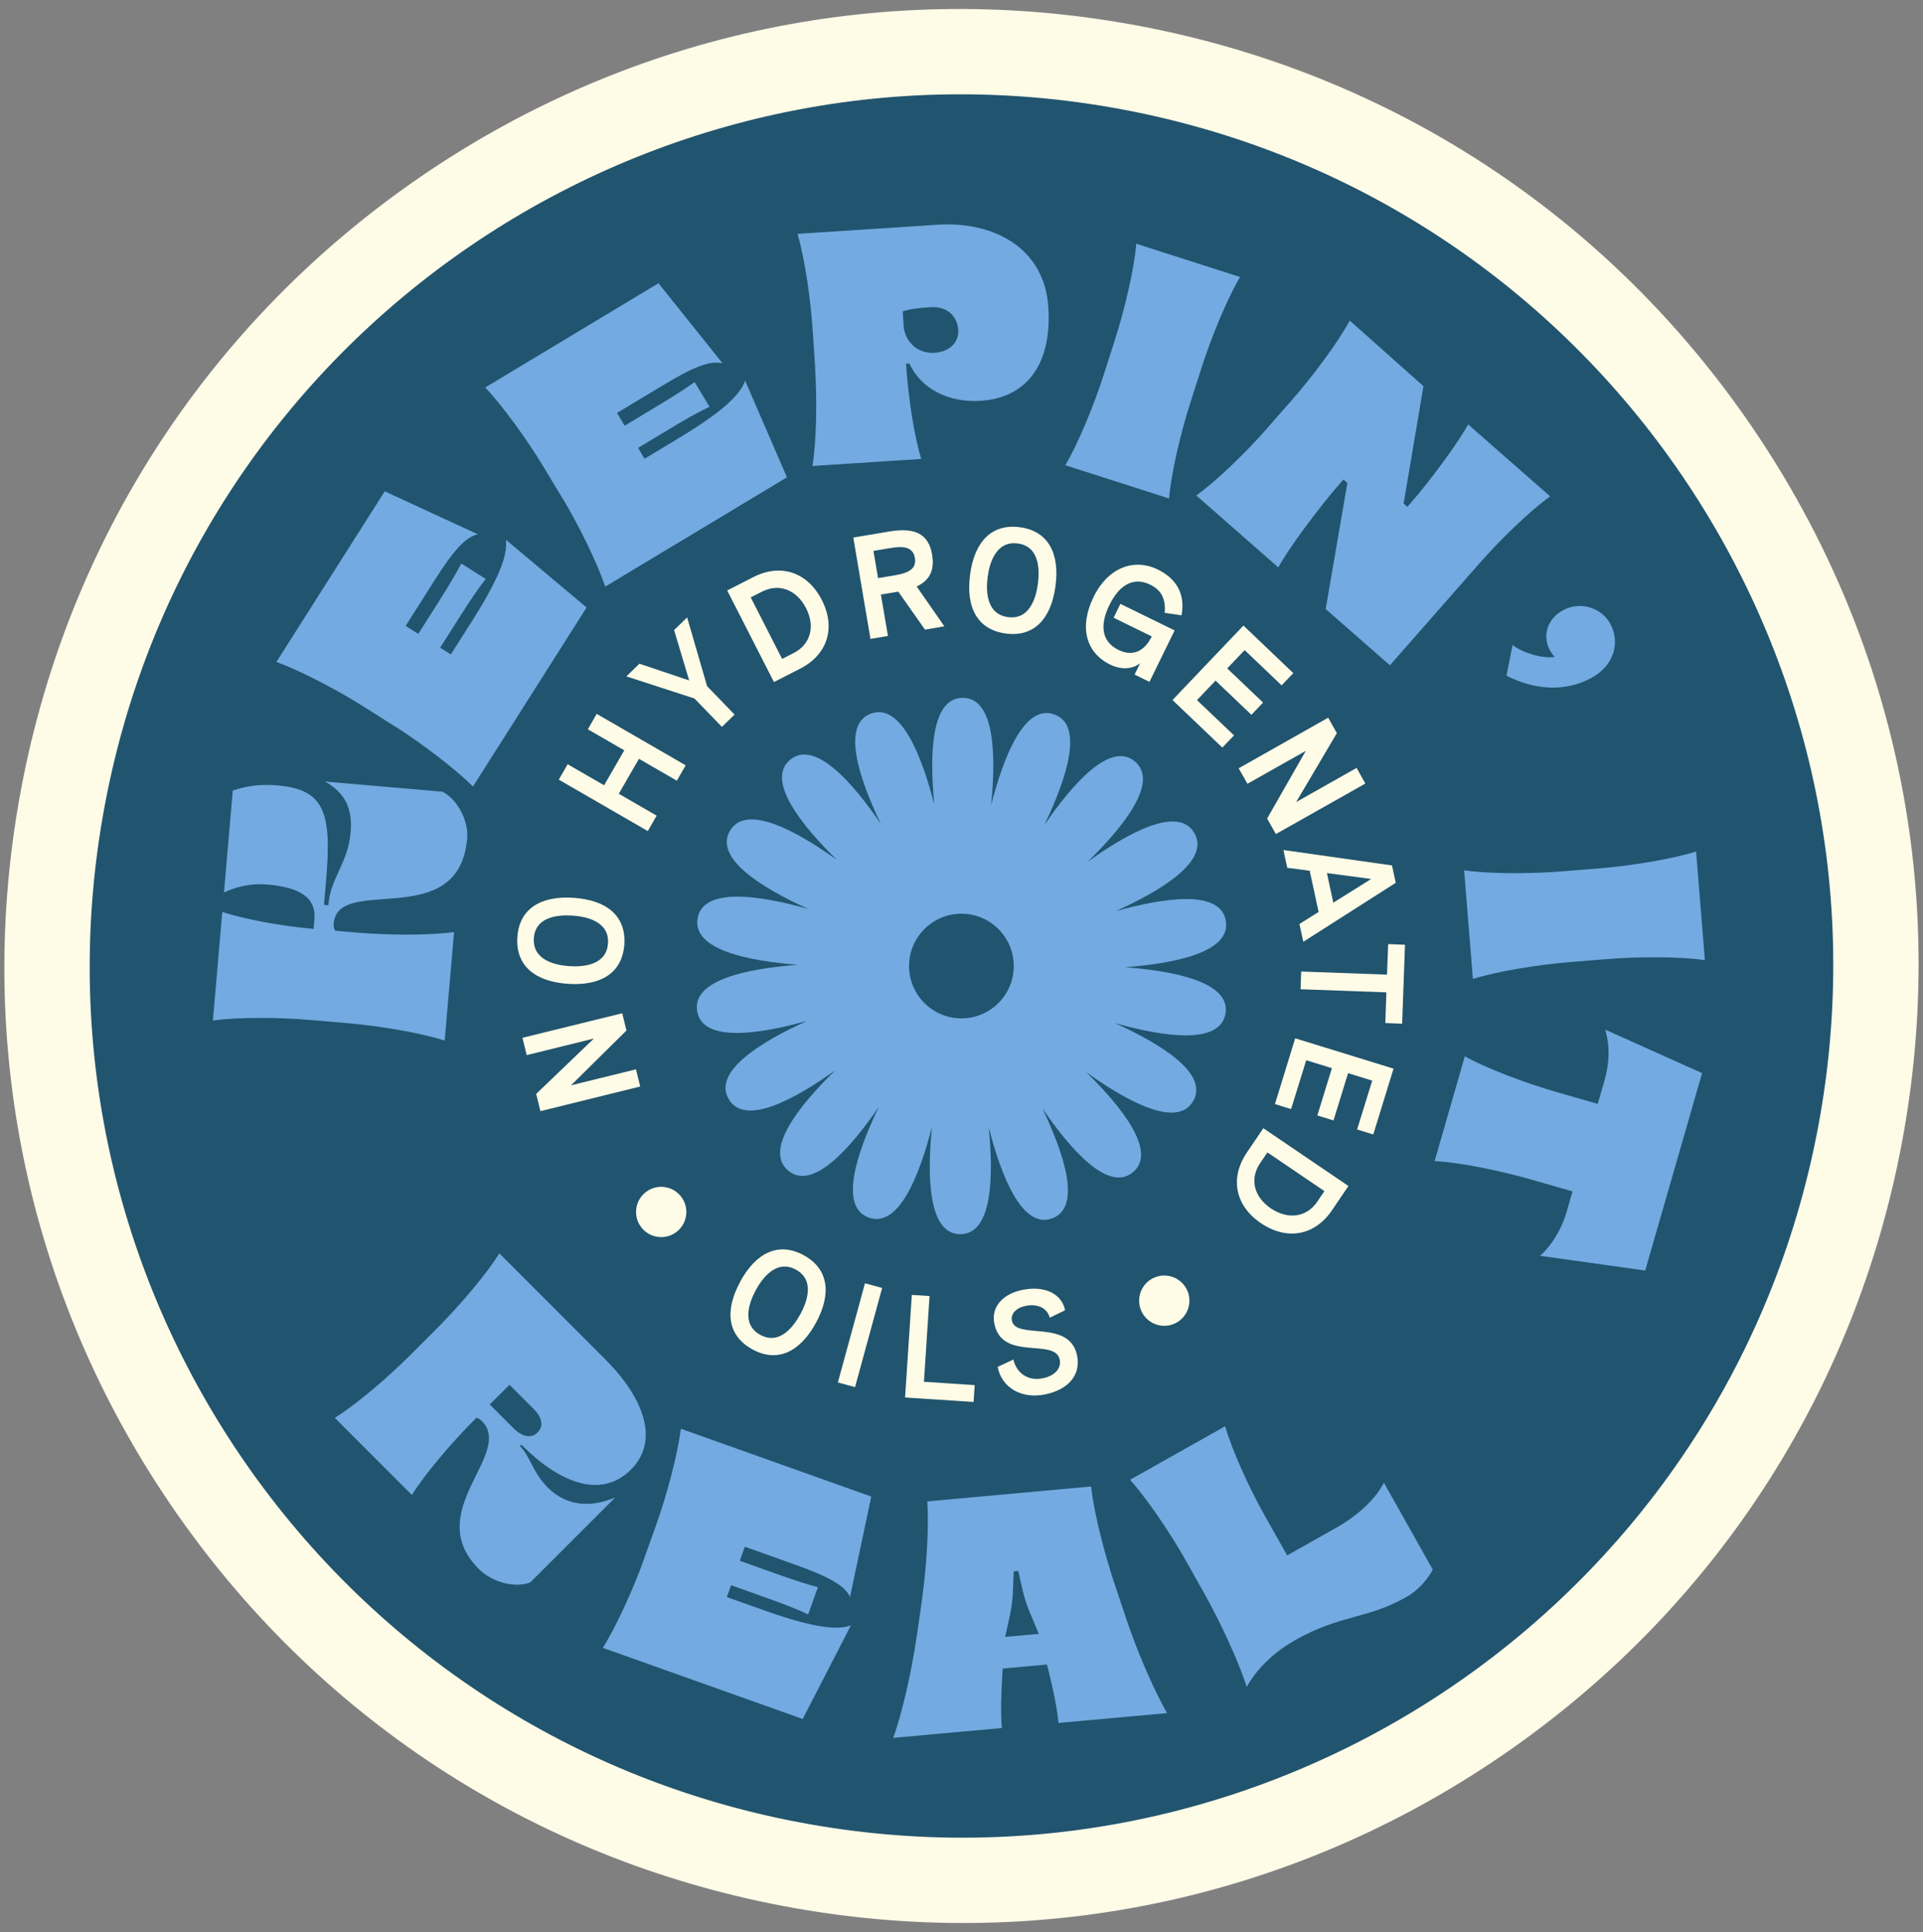 <svg xmlns="http://www.w3.org/2000/svg" fill="none" viewBox="0 0 208 209" height="209" width="208">
<rect x="0" y="0" width="208" height="209" fill="#808080" stroke="none"/>
<path fill="#21546E" d="M86.823 201.894C33.127 192.426 -2.861 141.031 6.608 87.334C16.076 33.638 67.472 -2.359 121.169 7.11C174.866 16.578 210.853 67.973 201.385 121.669C191.917 175.366 140.522 211.353 86.825 201.885L86.823 201.894Z"></path>
<path fill="#FEFBE7" d="M120.37 11.652C171.651 20.694 205.888 69.59 196.846 120.871C187.804 172.153 138.908 206.39 87.626 197.348C36.345 188.305 2.108 139.41 11.15 88.128C20.192 36.847 69.088 2.609 120.37 11.652ZM121.971 2.572C94.741 -2.229 67.275 3.863 44.633 19.717C21.988 35.581 6.87 59.307 2.07 86.527C-2.729 113.748 3.361 141.222 19.215 163.865C35.07 186.508 58.796 201.626 86.025 206.427C113.255 211.229 140.72 205.137 163.363 189.282C186.006 173.428 201.124 149.702 205.926 122.472C210.727 95.243 204.635 67.777 188.78 45.135C172.926 22.492 149.2 7.374 121.971 2.572Z"></path>
<path fill="#72AAE1" d="M36.089 99.875C36.06 100.198 36.139 100.493 36.238 100.679L38.46 100.874C41.973 101.175 46.443 101.205 49.113 100.824L48.099 112.572C45.541 111.737 41.122 110.995 37.619 110.687L33.681 110.348C30.167 110.047 25.697 110.017 23.028 110.398L24.041 98.65C26.43 99.436 30.41 100.175 33.812 100.476L33.92 100.495L34.006 99.48C34.213 97.082 32.43 95.991 28.88 95.683C27.266 95.549 25.654 95.873 24.225 96.548L25.177 85.519C26.667 85.032 28.02 84.794 30.058 84.966C35.212 85.416 35.886 88.072 35.267 95.302L35.045 97.885L35.506 97.928L35.525 97.819C35.76 94.949 37.637 93.38 37.925 90.051C38.167 87.294 37.186 85.689 35.151 84.544L47.867 85.644C49.454 86.466 50.701 88.737 50.531 90.71C49.649 100.918 36.559 94.556 36.097 99.886L36.089 99.875Z"></path>
<path fill="#72AAE1" d="M42.718 78.585L39.375 76.469C36.404 74.579 32.421 72.528 29.897 71.606L41.614 53.15L51.691 57.801C50.347 58.098 49.079 59.503 46.939 62.88L43.879 67.705L45.242 68.573L47.459 65.078C48.367 63.647 49.331 62.057 49.899 60.959L52.543 62.633C51.766 63.591 50.733 65.15 49.827 66.572L47.609 70.067L48.764 70.794L51.058 67.183C54.622 61.567 54.835 59.62 54.723 58.392L63.449 65.716L51.16 85.082C49.255 83.192 45.7 80.468 42.72 78.576L42.718 78.585Z"></path>
<path fill="#72AAE1" d="M60.832 53.898L58.79 50.505C56.972 47.488 54.334 43.868 52.488 41.913L71.224 30.64L78.159 39.306C76.822 38.977 75.055 39.657 71.638 41.723L66.737 44.669L67.57 46.052L71.111 43.915C72.556 43.046 74.145 42.053 75.134 41.328L76.749 44.01C75.63 44.515 74.006 45.445 72.559 46.323L69.019 48.451L69.721 49.624L73.387 47.415C79.085 43.982 80.153 42.335 80.599 41.187L85.122 51.637L65.465 63.459C64.604 60.91 62.645 56.886 60.828 53.869L60.832 53.898Z"></path>
<path fill="#72AAE1" d="M88.17 39.769L87.911 35.819C87.679 32.305 87.037 27.876 86.256 25.295L101.466 24.307C107.205 23.933 112.965 26.625 113.393 33.225C113.808 39.58 110.894 43.045 106.083 43.358C102.568 43.59 99.62 42.05 98.36 39.319L98 39.34L98.013 39.482C98.238 42.93 98.876 47.171 99.647 49.647L87.876 50.408C88.316 47.752 88.384 43.28 88.162 39.758L88.17 39.769ZM103.65 35.702C103.554 34.233 102.477 33.117 100.679 33.23C99.458 33.305 98.561 33.4 97.641 33.678L97.756 35.468C98.05 37.251 99.49 38.273 101.101 38.164C102.54 38.071 103.738 37.168 103.643 35.691L103.65 35.702Z"></path>
<path fill="#72AAE1" d="M119.387 40.529L120.594 36.763C121.673 33.405 122.684 29.052 122.905 26.367L134.132 29.966C132.751 32.279 131.047 36.416 129.97 39.765L128.763 43.531C127.684 46.889 126.673 51.241 126.453 53.927L115.226 50.328C116.607 48.015 118.31 43.878 119.387 40.529Z"></path>
<path fill="#72AAE1" d="M137.112 46.264L139.724 43.289C142.046 40.637 144.718 37.055 145.99 34.676L153.969 41.775L151.823 54.475L152.229 54.828L152.581 54.422C154.785 51.908 157.8 47.759 158.8 45.913L167.67 53.693C165.483 55.264 162.266 58.376 159.945 61.029L150.338 71.973L143.39 65.88L145.737 52.251L145.307 51.875L145.002 52.224C142.61 54.957 139.328 59.397 138.266 61.381L129.396 53.601C131.583 52.03 134.8 48.918 137.121 46.266L137.112 46.264Z"></path>
<path fill="#72AAE1" d="M163.606 69.774C164.592 70.556 166.757 71.284 168.181 71.067C168.035 70.938 167.804 70.654 167.623 70.304C166.815 68.776 167.341 66.912 169.124 65.981C170.97 65.015 173.266 65.747 174.206 67.533C175.23 69.473 174.652 72.011 172.041 73.386C169.244 74.859 166.004 74.653 162.946 73.093L163.605 69.783L163.606 69.774Z"></path>
<path fill="#72AAE1" d="M169.017 94.255L172.958 93.939C176.473 93.65 180.888 92.931 183.457 92.111L184.408 103.868C181.744 103.473 177.269 103.471 173.754 103.759L169.813 104.075C166.299 104.364 161.884 105.083 159.315 105.903L158.364 94.146C161.028 94.541 165.503 94.543 169.017 94.255Z"></path>
<path fill="#72AAE1" d="M168.364 118.134L172.819 119.415L173.538 116.93C174.052 115.13 174.184 113.374 173.636 111.386L184.106 116.088L177.954 137.443L166.588 135.851C167.961 134.596 168.962 132.797 169.443 131.131L170.091 128.886L165.636 127.604C162.25 126.633 157.867 125.738 155.177 125.601L158.439 114.268C160.791 115.581 164.978 117.162 168.364 118.134Z"></path>
<path fill="#72AAE1" d="M52.115 153.721C51.941 153.54 51.734 153.438 51.551 153.359L51.371 153.534C48.881 156.025 45.979 159.426 44.553 161.721L36.213 153.379C38.505 151.958 41.909 149.057 44.399 146.565L47.194 143.772C49.684 141.281 52.587 137.879 54.012 135.584L65.502 147.085C69.545 151.13 71.426 155.806 68.245 158.98C64.984 162.234 60.467 160.352 56.471 156.361L56.391 156.282L56.243 156.433L56.267 156.456C57.333 157.524 57.614 159.278 59.268 160.936C61.458 163.12 64.222 162.999 66.565 161.979L57.359 171.179C55.759 171.814 53.264 171.205 51.792 169.729C45.569 163.501 55.665 157.268 52.108 153.71L52.115 153.721ZM55.544 154.503C56.436 155.391 57.425 155.678 58.141 154.961C58.88 154.221 58.572 153.259 57.68 152.371L55.109 149.802L52.973 151.934L55.544 154.503Z"></path>
<path fill="#72AAE1" d="M69.673 168.601L71.004 164.875C72.188 161.555 73.308 157.221 73.647 154.557L94.241 161.895L91.943 172.752C91.356 171.516 89.705 170.579 85.943 169.242L80.562 167.319L80.022 168.843L83.915 170.232C85.51 170.794 87.276 171.396 88.468 171.7L87.414 174.65C86.313 174.1 84.565 173.445 82.971 172.874L79.078 171.486L78.617 172.771L82.653 174.204C88.916 176.431 90.873 176.215 92.037 175.83L86.824 185.958L65.207 178.261C66.629 175.984 68.499 171.914 69.683 168.593L69.673 168.601Z"></path>
<path fill="#72AAE1" d="M99.14 177.143L99.719 173.117C100.219 169.535 100.5 165.025 100.295 162.415L118.021 160.803C118.29 163.416 119.382 167.793 120.518 171.223L121.805 175.073C122.951 178.505 124.784 182.816 126.243 185.32L114.493 186.385C114.35 184.806 113.897 182.647 113.335 180.423L113.229 180.067L108.462 180.5L108.43 180.897C108.28 183.183 108.227 185.392 108.367 186.934L96.618 187.998C97.593 185.277 98.625 180.703 99.134 177.123L99.14 177.143ZM112.355 176.74L111.381 174.405C110.733 172.877 110.51 171.593 110.147 169.937L109.643 169.98C109.561 171.828 109.617 172.84 109.268 174.604L108.729 177.074L112.345 176.747L112.355 176.74Z"></path>
<path fill="#72AAE1" d="M140.09 177.428C136.983 179.174 135.437 181.41 134.845 182.485C134.063 179.913 131.953 175.366 130.219 172.299L128.281 168.849C126.558 165.774 124.025 162.088 122.235 160.078L132.515 154.288C133.267 156.874 135.063 160.86 136.787 163.935L139.226 168.26L144.549 165.257C146.991 163.881 148.881 162.033 149.686 160.387L154.974 169.792C154.974 169.792 154.083 171.657 152.078 172.783C147.816 175.186 145.069 174.627 140.081 177.426L140.09 177.428Z"></path>
<path fill="#FEFBE7" d="M56.967 114.135L56.51 112.266L67.304 109.611L67.761 111.479L61.764 117.406L68.79 115.677L69.249 117.537L58.453 120.202L57.996 118.333L64.238 112.347L56.956 114.143L56.967 114.135Z"></path>
<path fill="#FEFBE7" d="M61.424 106.428C57.854 106.182 55.752 104.454 55.96 101.364C56.174 98.294 58.502 96.879 62.063 97.123C65.633 97.368 67.735 99.096 67.53 102.168C67.313 105.257 64.985 106.672 61.424 106.428ZM61.939 99.048C60.542 98.952 57.91 99.068 57.745 101.492C57.579 103.915 60.168 104.419 61.565 104.515C62.961 104.611 65.597 104.477 65.762 102.053C65.927 99.63 63.336 99.145 61.939 99.048Z"></path>
<path fill="#FEFBE7" d="M70.067 89.903L60.441 84.339L61.4 82.673L65.342 84.95L67.525 81.169L63.583 78.892L64.541 77.226L74.167 82.79L73.209 84.456L69.114 82.086L66.931 85.867L71.026 88.237L70.067 89.903Z"></path>
<path fill="#FEFBE7" d="M78.087 78.633L75.117 75.563L67.75 73.168L69.162 71.798L74.544 73.608L72.912 68.162L74.323 66.791L76.485 74.231L79.454 77.301L78.076 78.64L78.087 78.633Z"></path>
<path fill="#FEFBE7" d="M83.714 73.782L78.655 63.874L81.474 62.433C84.447 60.917 87.349 61.878 88.9 64.922C90.43 67.926 89.507 70.824 86.534 72.341L83.714 73.782ZM84.596 71.278L85.829 70.653C87.712 69.693 88.177 67.744 87.191 65.8C86.168 63.795 84.265 63.066 82.434 63.998L81.201 64.623L84.596 71.278Z"></path>
<path fill="#FEFBE7" d="M102.145 67.753L100.05 68.114L97.162 64L95.281 64.315L96.045 68.793L94.153 69.115L92.295 58.152L96.145 57.502C98.808 57.054 100.42 57.628 100.819 59.983C101.118 61.74 100.508 62.812 99.151 63.443L102.153 67.764L102.145 67.753ZM94.475 59.595L94.976 62.538L96.857 62.224C98.469 61.947 99.134 61.418 98.956 60.357C98.772 59.276 97.919 59.013 96.356 59.28L94.475 59.595Z"></path>
<path fill="#FEFBE7" d="M104.927 62.169C105.392 58.628 107.243 56.623 110.316 57.034C113.371 57.442 114.642 59.847 114.166 63.395C113.701 66.936 111.849 68.941 108.794 68.534C105.721 68.123 104.46 65.719 104.925 62.178L104.927 62.169ZM112.264 63.135C112.443 61.753 112.496 59.113 110.082 58.79C107.674 58.478 107.009 61.029 106.831 62.411C106.644 63.792 106.618 66.436 109.032 66.759C111.438 67.081 112.086 64.517 112.264 63.135Z"></path>
<path fill="#FEFBE7" d="M118.28 64.589C119.863 61.348 122.695 60.368 125.237 61.612C127.348 62.649 128.208 64.355 127.799 66.567L125.975 66.292C126.084 65.197 125.88 63.963 124.432 63.258C122.597 62.354 121.068 63.273 120.002 65.445C118.936 67.616 119.143 69.412 120.979 70.307C122.574 71.085 123.818 70.405 124.579 68.845L120.451 66.825L121.184 65.325L127.053 68.195L124.33 73.763L122.719 72.973L123.331 71.733C122.53 72.397 121.297 72.488 120.073 71.889C117.461 70.614 116.698 67.83 118.28 64.589Z"></path>
<path fill="#FEFBE7" d="M126.821 75.728L134.495 67.672L139.888 72.817L138.625 74.139L134.626 70.326L132.742 72.306L136.621 76.004L135.358 77.326L131.479 73.628L129.469 75.736L133.477 79.551L132.214 80.873L126.821 75.728Z"></path>
<path fill="#FEFBE7" d="M146.744 83.088L147.684 84.761L138.005 90.226L137.055 88.551L141.239 81.228L134.929 84.787L133.979 83.112L143.66 77.639L144.601 79.312L140.197 86.765L146.727 83.076L146.744 83.088Z"></path>
<path fill="#FEFBE7" d="M140.553 99.953L142.626 98.653L141.662 94.195L139.236 93.879L138.818 91.952L150.563 93.62L150.971 95.499L140.971 101.881L140.553 99.953ZM143.527 94.449L144.217 97.65L148.311 95.086L143.518 94.447L143.527 94.449Z"></path>
<path fill="#FEFBE7" d="M140.74 105.098L150.024 105.433L150.148 102.132L151.97 102.2L151.663 110.74L149.84 110.672L149.958 107.35L140.674 107.014L140.742 105.089L140.74 105.098Z"></path>
<path fill="#FEFBE7" d="M140.103 112.325L150.731 115.603L148.539 122.725L146.79 122.183L148.424 116.9L145.814 116.094L144.238 121.208L142.489 120.666L144.065 115.551L141.286 114.696L139.652 119.979L137.904 119.436L140.095 112.314L140.103 112.325Z"></path>
<path fill="#FEFBE7" d="M136.654 122.052L145.851 128.298L144.079 130.916C142.207 133.675 139.197 134.231 136.372 132.309C133.588 130.414 133.001 127.427 134.873 124.668L136.645 122.05L136.654 122.052ZM137.092 124.666L136.31 125.811C135.122 127.558 135.66 129.497 137.449 130.711C139.314 131.976 141.329 131.695 142.481 129.997L143.254 128.851L137.075 124.654L137.092 124.666Z"></path>
<path fill="#FEFBE7" d="M80.061 138.642C81.775 135.508 84.216 134.301 86.939 135.792C89.646 137.271 89.956 139.975 88.251 143.11C86.538 146.244 84.097 147.452 81.39 145.973C78.674 144.492 78.355 141.786 80.069 138.653L80.061 138.642ZM86.561 142.185C87.227 140.954 88.22 138.508 86.085 137.345C83.95 136.182 82.42 138.328 81.753 139.558C81.087 140.789 80.112 143.238 82.239 144.4C84.374 145.563 85.887 143.405 86.563 142.176L86.561 142.185Z"></path>
<path fill="#FEFBE7" d="M90.628 149.55L93.559 138.823L95.417 139.329L92.486 150.056L90.628 149.55Z"></path>
<path fill="#FEFBE7" d="M97.895 151.186L98.627 140.081L100.544 140.203L99.938 149.477L105.426 149.837L105.311 151.66L97.906 151.179L97.895 151.186Z"></path>
<path fill="#FEFBE7" d="M107.905 147.869L109.608 147.074C109.981 148.573 111.192 149.404 112.751 149.108C114.109 148.842 114.806 148.019 114.63 147.108C114.156 144.646 108.333 147.355 107.541 143.134C107.203 141.389 108.449 139.952 110.649 139.525C113.053 139.06 114.865 139.988 115.202 141.741L113.543 142.544C113.276 141.514 112.26 141.007 110.951 141.264C109.934 141.459 109.303 142.115 109.452 142.862C109.861 145.003 115.73 142.621 116.512 146.682C116.911 148.774 115.525 150.365 112.967 150.859C110.457 151.343 108.336 150.099 107.914 147.871L107.905 147.869Z"></path>
<path fill="#FEFBE7" d="M125.46 143.382C126.94 143.643 128.35 142.655 128.611 141.176C128.872 139.697 127.884 138.286 126.405 138.025C124.926 137.764 123.515 138.752 123.254 140.231C122.993 141.71 123.981 143.121 125.46 143.382Z"></path>
<path fill="#FEFBE7" d="M71.046 133.787C72.526 134.048 73.936 133.06 74.197 131.581C74.458 130.102 73.47 128.691 71.991 128.43C70.512 128.169 69.101 129.157 68.84 130.636C68.579 132.116 69.567 133.526 71.046 133.787Z"></path>
<path fill="#72AAE1" d="M121.711 104.634C127.114 104.219 133.189 103.011 132.59 99.59C131.991 96.188 125.897 97.11 120.687 98.567C125.62 96.336 130.921 93.118 129.188 90.113C127.455 87.116 122.043 90.067 117.654 93.22C121.526 89.43 125.408 84.599 122.753 82.368C120.107 80.146 116.032 84.774 112.971 89.228C115.312 84.341 117.304 78.468 114.049 77.288C110.804 76.108 108.554 81.843 107.208 87.079C107.743 81.686 107.605 75.49 104.138 75.49C100.672 75.49 100.533 81.658 101.059 87.033C99.713 81.787 97.463 76.007 94.209 77.196C90.963 78.376 92.927 84.221 95.26 89.099C92.208 84.627 88.114 79.971 85.459 82.193C82.813 84.415 86.658 89.237 90.521 93.017C86.123 89.864 80.683 86.886 78.95 89.882C77.217 92.879 82.481 96.087 87.404 98.318C82.186 96.852 76.064 95.921 75.456 99.332C74.856 102.734 80.895 103.951 86.289 104.366C80.886 104.781 74.81 105.989 75.41 109.409C76.009 112.811 82.103 111.889 87.312 110.433C82.38 112.664 77.079 115.882 78.812 118.887C80.545 121.884 85.957 118.933 90.346 115.78C86.473 119.569 82.592 124.401 85.256 126.632C87.902 128.854 91.977 124.225 95.038 119.772C92.697 124.659 90.705 130.532 93.96 131.712C97.205 132.892 99.455 127.157 100.801 121.92C100.266 127.314 100.404 133.51 103.871 133.51C107.337 133.51 107.476 127.342 106.95 121.967C108.296 127.213 110.546 132.993 113.8 131.804C117.046 130.624 115.082 124.779 112.749 119.901C115.801 124.373 119.895 129.029 122.55 126.807C125.196 124.585 121.351 119.763 117.488 115.983C121.886 119.136 127.326 122.114 129.059 119.118C130.792 116.121 125.528 112.913 120.605 110.682C125.823 112.148 131.945 113.079 132.553 109.668C133.152 106.265 127.114 105.048 121.72 104.634H121.711ZM103.991 110.165C100.865 110.165 98.33 107.63 98.33 104.505C98.33 101.379 100.865 98.844 103.991 98.844C107.116 98.844 109.652 101.379 109.652 104.505C109.652 107.63 107.116 110.165 103.991 110.165Z"></path>
</svg>
